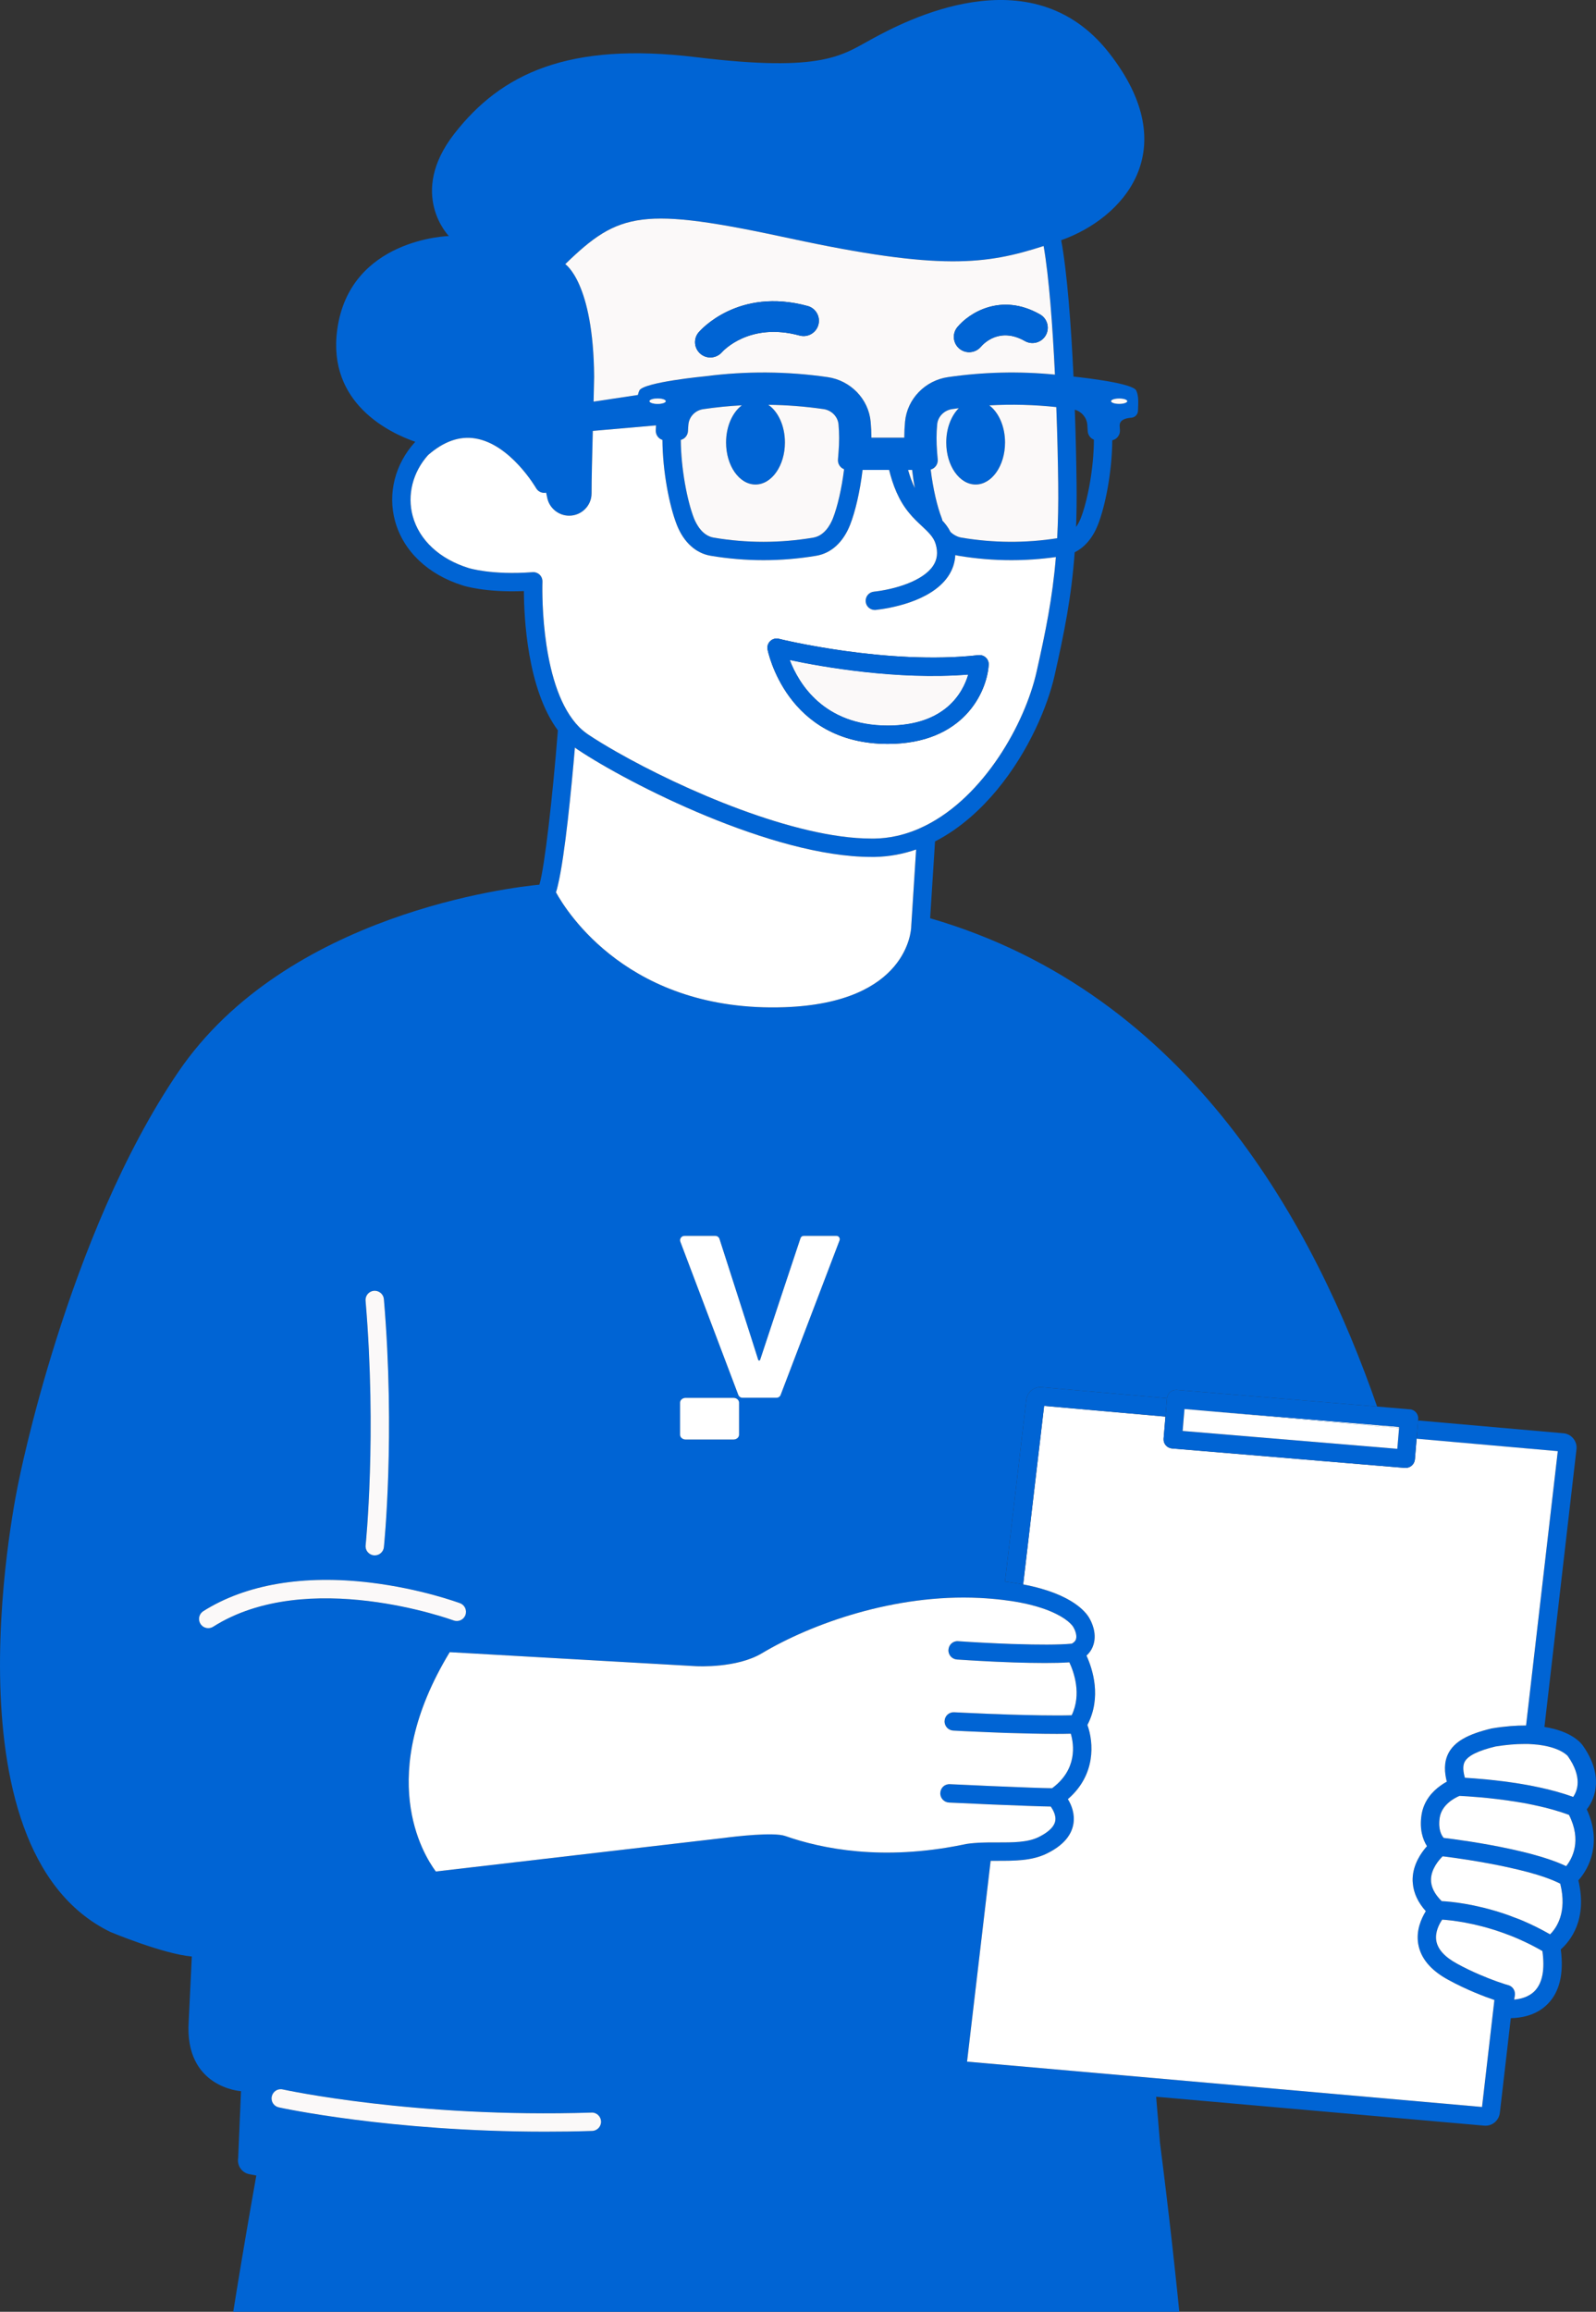 <svg xmlns="http://www.w3.org/2000/svg" width="290" height="420" viewBox="0 0 290 420" fill="none"><rect x="0" y="0" width="290" height="420" fill="#333333" stroke="none"/><g clip-path="url(#clip0_45_1331)"><path d="M288.32 328.718C290.022 326.57 291.313 322.396 287.619 317.143C287.374 316.787 285.66 314.516 280.63 313.749L286.45 263.308C286.539 262.596 286.328 261.906 285.883 261.349C285.426 260.793 284.792 260.448 284.069 260.392L257.672 258.066L257.538 259.724L257.404 261.394L283.056 263.653L277.291 313.493C275.533 313.481 273.485 313.626 271.126 314.016C271.093 314.016 271.048 314.027 271.004 314.038C266.652 315.084 264.326 316.42 263.214 318.479C262.301 320.182 262.479 322.085 262.891 323.687C262.535 323.877 262.145 324.11 261.745 324.411C260.287 325.446 258.695 327.149 258.295 329.742C257.905 332.291 258.506 334.172 259.285 335.407C258.183 336.642 256.77 338.724 256.681 341.295C256.67 341.584 256.681 341.874 256.714 342.163C256.87 343.955 257.66 345.635 259.074 347.216C258.261 348.529 257.282 350.699 257.694 353.159C258.139 355.786 259.997 357.989 263.202 359.715C266.463 361.495 269.668 362.72 271.538 363.354L269.29 382.787L209.796 377.544L175.721 374.551L180.005 338.067H181.229C184.278 338.067 187.417 338.078 190.099 336.798C193.003 335.407 194.661 333.582 195.04 331.367C195.34 329.542 194.706 327.95 194.038 326.859C199.124 322.485 198.757 316.631 197.588 313.381C200.215 308.351 198.534 303.209 197.421 300.782C198.178 300.092 198.534 299.335 198.712 298.723C199.347 296.598 198.267 294.55 197.989 294.071C197.555 293.236 195.207 289.608 185.914 287.849C185.391 287.749 184.835 287.649 184.256 287.571C183.722 287.482 183.177 287.404 182.609 287.338L186.482 254.338C186.649 252.913 187.884 251.889 189.32 252.023L212.044 254.026C212.089 253.592 212.3 253.191 212.623 252.902C212.957 252.624 213.391 252.49 213.847 252.512L250.227 255.54C238.931 223.03 216.295 180.536 169.01 166.824L169.9 152.867C174.663 150.43 178.425 146.79 181.118 143.552C186.994 136.473 190.388 128.181 191.612 122.772C193.359 115.015 194.684 108.56 195.274 100.335C197.087 99.444 198.545 97.73 199.48 95.382C200.871 91.865 202.062 85.643 202.106 79.989C202.93 79.811 203.531 79.055 203.498 78.175C203.475 77.875 203.464 77.585 203.442 77.296C203.453 77.274 203.453 77.251 203.453 77.229C203.486 76.239 204.622 75.949 205.545 75.894C206.235 75.849 206.769 75.281 206.78 74.591C206.814 73.356 206.959 71.998 206.458 70.952C205.835 69.639 197.41 68.67 195.062 68.415C194.617 59.054 193.916 49.55 192.825 43.639C203.876 39.744 215.516 27.39 201.461 9.538C187.272 -8.481 164.147 4.006 158.605 6.989C153.074 9.961 149.813 13.233 126.543 10.395C103.273 7.557 91.065 13.367 82.552 24.296C74.039 35.225 81.562 42.883 81.562 42.883C81.562 42.883 63.522 43.306 61.274 59.911C59.46 73.3 70.834 78.665 75.474 80.268C75.441 80.301 75.396 80.335 75.363 80.368C71.768 84.341 70.422 89.672 71.779 94.647C73.271 100.123 77.778 104.408 84.132 106.378C84.31 106.434 88.216 107.68 95.194 107.38C95.216 112.199 95.806 125.176 101.37 132.689C100.425 144.587 98.978 157.52 98.01 160.725C93.08 161.192 52.06 165.923 32.429 194.704C12.108 224.532 3.35 269.352 3.35 269.352C3.35 269.352 -11.106 335.808 20.054 350.989C20.054 350.989 29.58 354.984 34.855 355.452L34.287 367.238C33.475 379.325 43.791 379.915 43.791 379.915L43.279 392.035C43.034 393.404 43.925 394.729 45.294 394.996L46.573 395.241C26.575 507.54 21.723 608.977 32.685 674.387C32.919 675.756 34.065 676.791 35.456 676.88C36.279 676.936 37.103 676.992 37.926 677.036L37.392 694.143C33.876 696.647 32.418 699.83 31.884 701.421C21.834 705.295 19.197 717.437 18.674 726.363C18.652 726.664 18.64 726.964 18.629 727.243C18.407 732.251 18.83 736.057 18.874 736.48C18.974 737.326 19.687 737.961 20.532 737.961H81.484C82.352 737.961 83.075 737.282 83.142 736.414C83.376 733.308 83.498 730.292 83.531 727.398C83.531 727.053 83.542 726.72 83.531 726.386C83.531 726.386 83.531 726.378 83.531 726.363C83.632 709.268 80.76 696.736 80.616 696.113C80.46 695.411 79.87 694.899 79.158 694.822C78.59 694.777 78.023 695.022 77.678 695.467V677.225C78.824 677.147 79.948 677.047 81.072 676.947C82.43 676.825 83.509 675.778 83.721 674.432C93.18 614.253 114.157 542.065 138.384 459.115C138.874 457.434 141.311 457.579 141.589 459.315C150.125 512.315 151.071 587.987 156.268 673.719C156.357 675.189 157.492 676.402 158.961 676.546C160.04 676.658 161.12 676.758 162.199 676.858V699.797H160.719C159.796 699.797 159.05 700.542 159.05 701.466V736.291C159.05 737.215 159.796 737.961 160.719 737.961H255.735C256.659 737.961 257.404 737.215 257.404 736.291V726.842C257.404 698.394 224.675 696.658 221.682 696.558C219.256 695.89 212.968 691.638 209.496 689.056C209.218 688.856 208.884 688.734 208.55 688.722C206.558 688.656 204.744 688.745 203.086 688.967L203.676 676.791C204.443 676.713 205.2 676.635 205.968 676.546C207.326 676.402 208.405 675.333 208.606 673.975C222.505 577.803 223.262 486.872 210.776 389.32L210.075 380.928L269.679 386.181C269.757 386.181 269.846 386.192 269.924 386.192C271.248 386.192 272.361 385.202 272.528 383.855L274.52 366.648C276.279 366.626 279.116 366.214 281.208 364.089C283.379 361.907 284.18 358.568 283.601 354.161C285.293 352.669 288.498 348.774 286.795 341.618C288.876 339.325 291.057 334.617 288.32 328.718ZM203.364 72.399C204.176 72.399 204.833 72.621 204.833 72.889C204.833 73.156 204.176 73.378 203.364 73.378C202.552 73.378 201.884 73.156 201.884 72.889C201.884 72.621 202.54 72.399 203.364 72.399ZM197.566 77.129C197.599 77.519 197.622 77.908 197.644 78.309C197.677 79.032 198.134 79.633 198.768 79.878C198.746 85.098 197.622 90.975 196.375 94.158C196.197 94.603 195.919 95.182 195.529 95.738C195.618 93.301 195.652 90.685 195.618 87.836C195.574 84.063 195.474 79.388 195.296 74.436C196.531 74.781 197.444 75.827 197.566 77.129ZM200.315 677.103L199.703 689.624C191.468 691.805 188.185 697.315 187.105 699.797H165.538V677.125C177.345 678.038 188.941 678.06 200.315 677.103ZM192.28 87.88C192.324 91.531 192.258 94.792 192.091 97.786C186.315 98.688 180.472 98.643 174.708 97.675C173.985 97.552 173.317 97.207 172.727 96.662L172.705 96.64C172.315 95.849 171.792 95.171 171.225 94.558C171.214 94.425 171.18 94.291 171.124 94.158C170.301 92.065 169.533 88.793 169.11 85.309C169.9 85.098 170.457 84.341 170.39 83.484L170.279 82.204C170.134 80.368 170.134 78.698 170.29 77.096C170.423 75.66 171.581 74.536 173.005 74.324C173.406 74.269 173.818 74.213 174.218 74.157C172.838 75.537 171.937 77.808 171.937 80.39C171.937 84.608 174.329 88.025 177.279 88.025C180.228 88.025 182.62 84.608 182.62 80.39C182.62 77.463 181.463 74.925 179.76 73.645C183.822 73.423 187.895 73.523 191.935 73.957C192.135 79.222 192.235 84.141 192.28 87.88ZM143.57 43.317C170.846 49.193 179.17 48.069 189.631 44.697C190.611 50.306 191.267 59.255 191.69 68.058C185.213 67.424 178.692 67.58 172.248 68.515C168.109 69.116 164.826 72.466 164.447 76.628C164.358 77.574 164.314 78.531 164.314 79.511H158.338C158.338 78.531 158.293 77.574 158.204 76.628C157.826 72.466 154.532 69.116 150.392 68.515C143.025 67.446 135.546 67.402 128.157 68.37H128.168C128.168 68.37 116.906 69.427 116.171 70.952C116.049 71.208 115.971 71.464 115.916 71.753L107.858 72.966C107.892 71.508 107.925 69.995 107.959 68.426C107.814 51.263 102.706 47.991 102.706 47.991C112.499 38.486 116.605 37.496 143.57 43.317ZM166.228 88.66C165.705 87.602 165.315 86.478 165.004 85.376H165.738C165.872 86.5 166.028 87.602 166.228 88.66ZM137.271 88.025C140.231 88.025 142.624 84.608 142.624 80.39C142.624 77.374 141.4 74.77 139.608 73.545C142.958 73.579 146.319 73.846 149.646 74.324C151.071 74.536 152.228 75.66 152.362 77.096C152.506 78.698 152.517 80.368 152.362 82.204L152.262 83.484C152.195 84.274 152.673 84.976 153.374 85.254C152.94 88.76 152.172 92.054 151.349 94.158C150.893 95.315 149.813 97.33 147.766 97.675C141.767 98.688 135.68 98.688 129.682 97.675C127.645 97.33 126.566 95.315 126.098 94.158C124.863 90.986 123.739 85.131 123.706 79.923C124.429 79.734 124.974 79.099 125.008 78.309C125.019 77.919 125.052 77.519 125.085 77.14C125.219 75.682 126.343 74.547 127.779 74.335C130.116 73.99 132.453 73.757 134.801 73.634C133.098 74.903 131.93 77.452 131.93 80.39C131.93 84.608 134.322 88.025 137.271 88.025ZM120.968 72.889C120.968 73.156 120.311 73.378 119.499 73.378C118.687 73.378 118.019 73.156 118.019 72.889C118.019 72.621 118.675 72.399 119.499 72.399C120.322 72.399 120.968 72.621 120.968 72.889ZM98.566 105.677C98.577 105.198 98.399 104.742 98.054 104.408C97.743 104.108 97.32 103.941 96.897 103.941C96.852 103.941 96.808 103.941 96.763 103.952C89.363 104.508 85.201 103.217 85.145 103.195C79.881 101.559 76.186 98.131 74.996 93.768C73.95 89.928 74.996 85.788 77.778 82.683C80.616 80.201 83.498 79.177 86.369 79.656C92.768 80.702 97.375 88.626 97.42 88.704C97.787 89.338 98.533 89.661 99.234 89.505L99.445 90.496C99.645 91.431 100.169 92.221 100.87 92.789C101.582 93.356 102.472 93.69 103.418 93.69C105.666 93.69 107.491 91.876 107.491 89.639C107.491 86.901 107.591 83.05 107.714 78.287L119.187 77.285C119.187 77.285 119.187 77.318 119.198 77.329C119.187 77.608 119.165 77.886 119.154 78.175C119.121 78.988 119.632 79.7 120.367 79.923C120.4 85.588 121.602 91.854 122.993 95.382C124.24 98.521 126.421 100.513 129.125 100.969C132.308 101.503 135.535 101.77 138.729 101.77C141.923 101.77 145.139 101.503 148.322 100.969C151.037 100.513 153.207 98.521 154.454 95.382C155.411 92.967 156.268 89.283 156.735 85.376H161.554C162.199 87.992 163.257 90.908 165.226 93.234C165.95 94.124 166.751 94.87 167.452 95.527C168.676 96.673 169.655 97.586 170.023 98.877C170.457 100.379 170.301 101.659 169.544 102.794C167.686 105.577 162.578 107.068 158.772 107.491C157.859 107.591 157.203 108.415 157.303 109.339C157.392 110.185 158.115 110.819 158.961 110.819C159.017 110.819 159.083 110.819 159.15 110.808C161.443 110.552 169.188 109.35 172.326 104.642C173.094 103.484 173.517 102.205 173.584 100.847C173.773 100.891 173.962 100.936 174.151 100.969C177.334 101.503 180.562 101.77 183.744 101.77C186.437 101.77 189.153 101.581 191.857 101.203C191.234 108.727 189.976 114.792 188.352 122.038C186.215 131.532 178.781 144.698 168.153 149.996C167.374 150.385 166.584 150.73 165.772 151.031C164.815 151.387 163.846 151.676 162.845 151.888H162.834C161.565 152.166 160.263 152.322 158.928 152.344H158.315C144.382 152.344 123.984 143.396 112.098 136.629C110.073 135.483 108.304 134.392 106.846 133.424C106.746 133.357 106.657 133.29 106.568 133.223C105.622 132.544 104.787 131.698 104.064 130.719C97.987 122.639 98.555 105.877 98.566 105.677ZM101.37 160.836C102.661 155.472 103.852 143.006 104.464 135.816C104.642 135.961 104.82 136.084 104.998 136.206C114.246 142.372 140.298 155.683 158.304 155.683H158.994C161.665 155.628 164.158 155.138 166.462 154.336L165.727 165.911L165.571 168.304V168.382C165.549 168.939 164.981 182.205 142.557 182.985C114.424 183.964 102.995 165.711 101.025 162.116C101.148 161.76 101.259 161.326 101.37 160.836ZM134.155 253.425L123.628 225.601C123.427 225.089 123.817 224.532 124.362 224.532H129.982C130.316 224.532 130.616 224.744 130.728 225.066C130.728 225.066 137.661 246.625 137.761 247.025C137.805 247.226 138.084 247.226 138.128 247.025C138.239 246.625 145.462 224.933 145.462 224.933C145.551 224.688 145.774 224.532 146.029 224.532H151.994C152.406 224.532 152.696 224.955 152.551 225.345L141.845 253.425C141.723 253.737 141.433 253.937 141.1 253.937H134.901C134.567 253.937 134.278 253.737 134.155 253.425ZM134.289 254.827V260.659C134.289 261.138 133.833 261.528 133.276 261.528H124.585C124.028 261.528 123.572 261.138 123.572 260.659V254.827C123.572 254.349 124.028 253.959 124.585 253.959H133.276C133.833 253.959 134.289 254.349 134.289 254.827ZM67.951 234.504C68.853 234.438 69.676 235.105 69.754 236.029C71.846 260.715 69.776 280.882 69.754 281.083C69.665 281.94 68.942 282.574 68.096 282.574C68.04 282.574 67.974 282.574 67.918 282.563C67.005 282.474 66.338 281.65 66.438 280.738C66.46 280.537 68.486 260.659 66.427 236.307C66.349 235.384 67.039 234.582 67.951 234.504ZM38.728 295.54C38.449 295.718 38.138 295.796 37.837 295.796C37.281 295.796 36.747 295.518 36.424 295.017C35.934 294.238 36.157 293.214 36.936 292.713C44.648 287.838 55.187 286.046 67.395 287.538C76.52 288.651 83.309 291.166 83.587 291.266C84.455 291.589 84.889 292.557 84.566 293.414C84.243 294.283 83.287 294.717 82.418 294.394C82.151 294.305 55.855 284.689 38.728 295.54ZM41.265 677.236C53.006 677.893 64.112 678.027 74.339 677.437V698.283C71.635 695.701 65.403 691.538 52.872 690.659C47.708 690.303 43.769 691.026 40.786 692.273L41.265 677.236ZM79.926 734.622H22.068C21.979 733.275 21.89 731.116 21.968 728.545H80.171C80.137 730.526 80.059 732.552 79.926 734.622ZM78.045 700.386C78.88 705.105 80.159 714.165 80.204 725.206H22.146C22.803 717.17 25.351 707.176 33.597 704.338C33.62 704.338 33.653 704.326 33.675 704.315H33.709C34.844 704.082 44.793 702.067 50.913 702.779C51.336 702.835 51.748 702.713 52.071 702.479C52.449 702.223 52.716 701.811 52.772 701.31C52.783 701.177 52.783 701.043 52.761 700.91C52.672 700.164 52.082 699.541 51.303 699.463C49.255 699.218 46.885 699.251 44.537 699.407H44.492C42.456 699.552 40.43 699.797 38.661 700.053C38.65 700.053 38.639 700.064 38.627 700.053C37.626 700.208 36.702 700.353 35.912 700.498C36.257 699.919 36.691 699.273 37.281 698.628C37.748 698.105 38.305 697.582 38.972 697.081C39.473 696.702 40.041 696.335 40.675 696.001C43.313 694.566 47.141 693.608 52.638 693.987C68.775 695.122 73.204 702.011 73.237 702.056C73.471 702.468 73.872 702.757 74.339 702.846C74.35 702.857 74.361 702.857 74.373 702.857C74.862 702.946 75.352 702.813 75.73 702.512C75.775 702.468 75.875 702.39 76.008 702.279C76.376 701.967 76.999 701.422 77.678 700.754C77.8 700.631 77.922 700.509 78.045 700.386ZM107.591 387.138C104.676 387.239 101.827 387.272 99.056 387.272C70.8 387.272 50.869 382.909 50.646 382.853C49.745 382.653 49.177 381.763 49.389 380.861C49.589 379.971 50.468 379.392 51.381 379.604C51.614 379.648 75.24 384.823 107.491 383.811C107.491 383.799 107.525 383.799 107.547 383.799C108.437 383.799 109.183 384.523 109.216 385.424C109.238 386.337 108.515 387.116 107.591 387.138ZM153.174 444.858C149.168 446.75 144.516 451.402 144.471 451.446C144.149 451.769 143.715 451.936 143.292 451.936C142.869 451.936 142.435 451.769 142.112 451.446C141.456 450.801 141.456 449.743 142.112 449.087C142.313 448.886 147.22 443.978 151.738 441.841C152.573 441.441 153.575 441.808 153.964 442.632C154.365 443.466 154.009 444.468 153.174 444.858ZM142.691 333.56C140.576 332.814 133.51 333.649 131.418 333.927L79.191 340.004C76.821 336.821 68.118 322.586 81.717 300.159L126.488 302.708C126.788 302.719 133.888 303.086 138.44 300.359C147.443 294.995 162.578 289.552 178.002 290.309C179.538 290.387 180.94 290.51 182.22 290.665C182.798 290.732 183.344 290.81 183.867 290.888C184.445 290.977 184.991 291.077 185.514 291.177C188.407 291.745 190.455 292.491 191.89 293.203C194.35 294.416 194.995 295.551 194.995 295.551C195.029 295.618 195.062 295.685 195.107 295.752C195.24 295.963 195.741 297.02 195.518 297.777C195.474 297.911 195.374 298.267 194.75 298.612C192.358 298.846 188.429 298.812 184.635 298.69C184.078 298.69 183.522 298.657 182.965 298.634C182.398 298.612 181.83 298.59 181.285 298.567C177.345 298.389 174.196 298.178 174.118 298.167C173.194 298.078 172.404 298.79 172.337 299.714C172.271 300.638 172.961 301.428 173.884 301.495C174.163 301.517 177.134 301.717 180.895 301.895C181.441 301.918 181.997 301.94 182.576 301.962C183.121 301.984 183.678 302.007 184.245 302.029C186.115 302.084 188.029 302.129 189.809 302.129C191.479 302.129 193.026 302.096 194.305 302.007C195.129 303.765 196.576 307.805 194.728 311.623C191.545 311.712 187.127 311.612 183.132 311.489C182.565 311.467 182.008 311.445 181.463 311.422C180.884 311.4 180.317 311.378 179.783 311.367C176.143 311.222 173.45 311.077 173.384 311.077C172.438 311.033 171.681 311.734 171.636 312.647C171.581 313.57 172.293 314.361 173.206 314.405C173.461 314.427 175.988 314.561 179.393 314.695C179.927 314.717 180.495 314.739 181.073 314.761C181.619 314.784 182.175 314.795 182.743 314.828C185.792 314.917 189.142 315.006 192.035 315.006C192.925 315.006 193.782 314.995 194.572 314.973C195.151 316.954 195.774 321.484 191.167 324.878C189.609 324.867 185.692 324.723 181.596 324.544C181.418 324.544 181.251 324.533 181.073 324.522C180.695 324.511 180.306 324.489 179.927 324.478C179.371 324.455 178.814 324.422 178.258 324.4C176.166 324.311 174.174 324.222 172.605 324.144C171.636 324.099 170.902 324.812 170.857 325.735C170.813 326.659 171.525 327.438 172.449 327.483C172.694 327.494 174.964 327.594 177.868 327.728C178.403 327.75 178.959 327.772 179.538 327.805C180.083 327.828 180.651 327.85 181.207 327.872C185.024 328.028 189.03 328.184 190.922 328.206C191.379 328.841 191.913 329.853 191.746 330.81C191.501 332.157 189.932 333.17 188.663 333.782C186.66 334.739 184.045 334.728 181.24 334.728H180.406C179.849 334.728 179.293 334.728 178.725 334.75C178.158 334.762 177.601 334.784 177.034 334.839C176.544 334.873 176.054 334.928 175.576 335.006C175.431 335.029 175.198 335.084 174.864 335.151C160.374 338.1 149.368 335.908 142.691 333.56ZM254.066 726.842V734.622H162.389V724.048H253.943C254.021 724.95 254.066 725.885 254.066 726.842ZM207.927 692.05C209.273 693.03 212.979 695.701 216.351 697.66C213.257 698.461 209.34 699.763 206.614 701.577C205.846 702.089 205.645 703.124 206.157 703.892C206.48 704.371 207.003 704.627 207.548 704.627C207.86 704.627 208.183 704.538 208.472 704.349C212.601 701.6 220.48 700.097 221.593 699.897H221.615C222.872 699.941 230.518 700.286 238.03 703.481C246.576 707.098 251.74 712.874 253.443 720.709H162.389V703.135H188.251C189.019 703.135 189.676 702.612 189.865 701.878C189.887 701.8 191.557 695.734 199.536 693.174C200.07 692.996 200.637 692.84 201.227 692.707C201.761 692.584 202.329 692.473 202.919 692.395C204.41 692.139 206.079 692.017 207.927 692.05ZM278.849 361.729C277.781 362.82 276.279 363.176 275.132 363.276L275.255 362.553C275.31 362.197 275.255 361.851 275.11 361.54C274.91 361.117 274.542 360.794 274.075 360.661C274.075 360.661 273.875 360.605 273.541 360.505C273.163 360.382 272.617 360.204 271.927 359.959C270.147 359.314 267.465 358.245 264.794 356.776C262.546 355.563 261.266 354.172 260.988 352.625C260.71 351.044 261.511 349.542 262.056 348.752C263.748 348.863 267.91 349.319 272.951 351.1C273.474 351.289 274.019 351.49 274.565 351.701C275.088 351.913 275.622 352.135 276.167 352.38C277.503 352.97 278.883 353.66 280.263 354.461C280.73 357.845 280.263 360.282 278.849 361.729ZM281.654 351.423C279.918 350.421 278.215 349.598 276.568 348.896C276.023 348.674 275.488 348.462 274.954 348.273C274.409 348.051 273.864 347.861 273.341 347.683C267.921 345.869 263.581 345.468 261.956 345.391C260.632 344.077 259.986 342.753 260.02 341.417C260.075 339.547 261.4 337.978 262.134 337.244C264.015 337.477 269.223 338.178 274.309 339.314C274.865 339.436 275.411 339.559 275.945 339.692C276.501 339.826 277.046 339.959 277.581 340.104C279.862 340.716 281.954 341.428 283.501 342.219C284.803 347.461 282.8 350.299 281.654 351.423ZM284.58 339.035C282.767 338.167 280.441 337.41 277.97 336.754C277.425 336.62 276.879 336.476 276.334 336.353C275.789 336.22 275.244 336.097 274.698 335.975C269.334 334.795 264.048 334.105 262.323 333.905C261.945 333.471 261.277 332.369 261.6 330.243C261.978 327.794 264.427 326.592 265.206 326.27C266.407 326.325 270.803 326.57 275.689 327.371C276.234 327.46 276.779 327.561 277.336 327.65C277.881 327.761 278.438 327.872 278.983 327.995C281.119 328.451 283.223 329.019 285.092 329.731C287.452 334.394 285.693 337.644 284.58 339.035ZM285.849 326.459C283.824 325.713 281.587 325.123 279.361 324.656C278.816 324.544 278.271 324.433 277.725 324.333C277.169 324.233 276.624 324.133 276.078 324.044C271.849 323.365 268.032 323.086 266.174 322.975C265.695 321.272 265.918 320.504 266.152 320.059C266.741 318.968 268.566 318.067 271.727 317.299C273.73 316.976 275.444 316.843 276.913 316.843C277.514 316.831 278.07 316.843 278.582 316.898C279.194 316.932 279.74 316.998 280.24 317.087C283.735 317.655 284.859 319.024 284.87 319.035C287.574 322.875 286.628 325.346 285.849 326.459Z" fill="#0064D4"></path><path d="M69.754 281.083C69.665 281.94 68.942 282.574 68.096 282.574C68.04 282.574 67.974 282.574 67.918 282.563C67.005 282.474 66.338 281.651 66.438 280.738C66.46 280.538 68.485 260.66 66.427 236.308C66.349 235.384 67.039 234.583 67.951 234.505C68.853 234.438 69.676 235.106 69.754 236.03C71.846 260.715 69.776 280.883 69.754 281.083Z" fill="#0059B2"></path><path d="M84.566 293.415C84.243 294.283 83.287 294.717 82.418 294.394C82.151 294.305 55.855 284.689 38.728 295.541C38.449 295.719 38.138 295.797 37.837 295.797C37.281 295.797 36.747 295.518 36.424 295.017C35.934 294.238 36.157 293.214 36.936 292.714C44.648 287.839 55.187 286.047 67.395 287.538C76.52 288.651 83.309 291.167 83.587 291.267C84.455 291.589 84.889 292.558 84.566 293.415Z" fill="#0059B2"></path><path d="M109.216 385.425C109.238 386.337 108.515 387.116 107.591 387.139C104.676 387.239 101.827 387.272 99.056 387.272C70.8 387.272 50.869 382.909 50.646 382.854C49.745 382.653 49.177 381.763 49.389 380.862C49.589 379.971 50.468 379.392 51.381 379.604C51.614 379.648 75.24 384.824 107.491 383.811C107.491 383.8 107.524 383.8 107.547 383.8C108.437 383.8 109.183 384.523 109.216 385.425Z" fill="#0059B2"></path><path d="M134.289 254.828V260.66C134.289 261.138 133.833 261.528 133.276 261.528H124.585C124.028 261.528 123.572 261.138 123.572 260.66V254.828C123.572 254.349 124.028 253.96 124.585 253.96H133.276C133.833 253.96 134.289 254.349 134.289 254.828Z" fill="#0059B2"></path><path d="M152.551 225.345L141.845 253.425C141.723 253.737 141.433 253.937 141.099 253.937H134.901C134.567 253.937 134.278 253.737 134.155 253.425L123.628 225.601C123.427 225.089 123.817 224.532 124.362 224.532H129.982C130.316 224.532 130.616 224.744 130.728 225.067C130.728 225.067 137.661 246.625 137.761 247.026C137.805 247.226 138.084 247.226 138.128 247.026C138.239 246.625 145.462 224.933 145.462 224.933C145.551 224.688 145.774 224.532 146.029 224.532H151.994C152.406 224.532 152.695 224.955 152.551 225.345Z" fill="#0059B2"></path><path d="M251.451 259.191L215.227 255.985L251.384 259.001C251.406 259.068 251.428 259.124 251.451 259.191Z" fill="#0059B2"></path><path d="M166.462 154.337L165.727 165.912L165.571 168.305V168.383C165.549 168.939 164.981 182.206 142.557 182.985C114.424 183.964 102.995 165.712 101.025 162.117C101.148 161.76 101.259 161.326 101.37 160.837C102.661 155.472 103.852 143.007 104.464 135.817C104.642 135.962 104.82 136.084 104.998 136.206C114.246 142.372 140.298 155.684 158.304 155.684H158.994C161.665 155.628 164.158 155.138 166.462 154.337Z" fill="white"></path><path d="M120.968 72.889C120.968 73.156 120.311 73.379 119.499 73.379C118.687 73.379 118.019 73.156 118.019 72.889C118.019 72.622 118.675 72.399 119.499 72.399C120.322 72.399 120.968 72.622 120.968 72.889Z" fill="#FBF9F9"></path><path d="M153.374 85.254C152.94 88.76 152.173 92.055 151.349 94.158C150.893 95.316 149.813 97.33 147.766 97.675C141.767 98.688 135.68 98.688 129.682 97.675C127.645 97.33 126.566 95.316 126.098 94.158C124.863 90.986 123.739 85.132 123.706 79.923C124.429 79.734 124.974 79.1 125.008 78.309C125.019 77.92 125.052 77.519 125.086 77.141C125.219 75.683 126.343 74.547 127.779 74.336C130.116 73.991 132.453 73.757 134.801 73.635C133.098 74.904 131.93 77.452 131.93 80.391C131.93 84.609 134.322 88.026 137.271 88.026C140.22 88.026 142.624 84.609 142.624 80.391C142.624 77.374 141.4 74.77 139.608 73.546C142.958 73.579 146.319 73.846 149.646 74.325C151.071 74.536 152.228 75.66 152.362 77.096C152.506 78.699 152.517 80.368 152.362 82.205L152.262 83.485C152.195 84.275 152.673 84.976 153.374 85.254Z" fill="#FBF9F9"></path><path d="M143.514 119.924C145.106 124.086 149.624 131.81 161.32 131.81C171.77 131.81 174.964 125.8 175.921 122.561C163.012 123.596 149.301 121.148 143.514 119.924ZM143.514 119.924C145.106 124.086 149.624 131.81 161.32 131.81C171.77 131.81 174.964 125.8 175.921 122.561C163.012 123.596 149.301 121.148 143.514 119.924ZM143.514 119.924C145.106 124.086 149.624 131.81 161.32 131.81C171.77 131.81 174.964 125.8 175.921 122.561C163.012 123.596 149.301 121.148 143.514 119.924ZM143.514 119.924C145.106 124.086 149.624 131.81 161.32 131.81C171.77 131.81 174.964 125.8 175.921 122.561C163.012 123.596 149.301 121.148 143.514 119.924ZM143.514 119.924C145.106 124.086 149.624 131.81 161.32 131.81C171.77 131.81 174.964 125.8 175.921 122.561C163.012 123.596 149.301 121.148 143.514 119.924ZM143.514 119.924C145.106 124.086 149.624 131.81 161.32 131.81C171.77 131.81 174.964 125.8 175.921 122.561C163.012 123.596 149.301 121.148 143.514 119.924ZM143.514 119.924C145.106 124.086 149.624 131.81 161.32 131.81C171.77 131.81 174.964 125.8 175.921 122.561C163.012 123.596 149.301 121.148 143.514 119.924ZM143.514 119.924C145.106 124.086 149.624 131.81 161.32 131.81C171.77 131.81 174.964 125.8 175.921 122.561C163.012 123.596 149.301 121.148 143.514 119.924ZM143.514 119.924C145.106 124.086 149.624 131.81 161.32 131.81C171.77 131.81 174.964 125.8 175.921 122.561C163.012 123.596 149.301 121.148 143.514 119.924ZM143.514 119.924C145.106 124.086 149.624 131.81 161.32 131.81C171.77 131.81 174.964 125.8 175.921 122.561C163.012 123.596 149.301 121.148 143.514 119.924ZM143.514 119.924C145.106 124.086 149.624 131.81 161.32 131.81C171.77 131.81 174.964 125.8 175.921 122.561C163.012 123.596 149.301 121.148 143.514 119.924ZM143.514 119.924C145.106 124.086 149.624 131.81 161.32 131.81C171.77 131.81 174.964 125.8 175.921 122.561C163.012 123.596 149.301 121.148 143.514 119.924ZM143.514 119.924C145.106 124.086 149.624 131.81 161.32 131.81C171.77 131.81 174.964 125.8 175.921 122.561C163.012 123.596 149.301 121.148 143.514 119.924ZM143.514 119.924C145.106 124.086 149.624 131.81 161.32 131.81C171.77 131.81 174.964 125.8 175.921 122.561C163.012 123.596 149.301 121.148 143.514 119.924ZM143.514 119.924C145.106 124.086 149.624 131.81 161.32 131.81C171.77 131.81 174.964 125.8 175.921 122.561C163.012 123.596 149.301 121.148 143.514 119.924ZM143.514 119.924C145.106 124.086 149.624 131.81 161.32 131.81C171.77 131.81 174.964 125.8 175.921 122.561C163.012 123.596 149.301 121.148 143.514 119.924ZM143.514 119.924C145.106 124.086 149.624 131.81 161.32 131.81C171.77 131.81 174.964 125.8 175.921 122.561C163.012 123.596 149.301 121.148 143.514 119.924ZM143.514 119.924C145.106 124.086 149.624 131.81 161.32 131.81C171.77 131.81 174.964 125.8 175.921 122.561C163.012 123.596 149.301 121.148 143.514 119.924ZM143.514 119.924C145.106 124.086 149.624 131.81 161.32 131.81C171.77 131.81 174.964 125.8 175.921 122.561C163.012 123.596 149.301 121.148 143.514 119.924ZM143.514 119.924C145.106 124.086 149.624 131.81 161.32 131.81C171.77 131.81 174.964 125.8 175.921 122.561C163.012 123.596 149.301 121.148 143.514 119.924ZM143.514 119.924C145.106 124.086 149.624 131.81 161.32 131.81C171.77 131.81 174.964 125.8 175.921 122.561C163.012 123.596 149.301 121.148 143.514 119.924ZM143.514 119.924C145.106 124.086 149.624 131.81 161.32 131.81C171.77 131.81 174.964 125.8 175.921 122.561C163.012 123.596 149.301 121.148 143.514 119.924ZM143.514 119.924C145.106 124.086 149.624 131.81 161.32 131.81C171.77 131.81 174.964 125.8 175.921 122.561C163.012 123.596 149.301 121.148 143.514 119.924ZM143.514 119.924C145.106 124.086 149.624 131.81 161.32 131.81C171.77 131.81 174.964 125.8 175.921 122.561C163.012 123.596 149.301 121.148 143.514 119.924ZM143.514 119.924C145.106 124.086 149.624 131.81 161.32 131.81C171.77 131.81 174.964 125.8 175.921 122.561C163.012 123.596 149.301 121.148 143.514 119.924ZM143.514 119.924C145.106 124.086 149.624 131.81 161.32 131.81C171.77 131.81 174.964 125.8 175.921 122.561C163.012 123.596 149.301 121.148 143.514 119.924ZM143.514 119.924C145.106 124.086 149.624 131.81 161.32 131.81C171.77 131.81 174.964 125.8 175.921 122.561C163.012 123.596 149.301 121.148 143.514 119.924ZM143.514 119.924C145.106 124.086 149.624 131.81 161.32 131.81C171.77 131.81 174.964 125.8 175.921 122.561C163.012 123.596 149.301 121.148 143.514 119.924ZM143.514 119.924C145.106 124.086 149.624 131.81 161.32 131.81C171.77 131.81 174.964 125.8 175.921 122.561C163.012 123.596 149.301 121.148 143.514 119.924ZM143.514 119.924C145.106 124.086 149.624 131.81 161.32 131.81C171.77 131.81 174.964 125.8 175.921 122.561C163.012 123.596 149.301 121.148 143.514 119.924ZM143.514 119.924C145.106 124.086 149.624 131.81 161.32 131.81C171.77 131.81 174.964 125.8 175.921 122.561C163.012 123.596 149.301 121.148 143.514 119.924ZM143.514 119.924C145.106 124.086 149.624 131.81 161.32 131.81C171.77 131.81 174.964 125.8 175.921 122.561C163.012 123.596 149.301 121.148 143.514 119.924ZM143.514 119.924C145.106 124.086 149.624 131.81 161.32 131.81C171.77 131.81 174.964 125.8 175.921 122.561C163.012 123.596 149.301 121.148 143.514 119.924ZM143.514 119.924C145.106 124.086 149.624 131.81 161.32 131.81C171.77 131.81 174.964 125.8 175.921 122.561C163.012 123.596 149.301 121.148 143.514 119.924ZM143.514 119.924C145.106 124.086 149.624 131.81 161.32 131.81C171.77 131.81 174.964 125.8 175.921 122.561C163.012 123.596 149.301 121.148 143.514 119.924ZM143.514 119.924C145.106 124.086 149.624 131.81 161.32 131.81C171.77 131.81 174.964 125.8 175.921 122.561C163.012 123.596 149.301 121.148 143.514 119.924ZM143.514 119.924C145.106 124.086 149.624 131.81 161.32 131.81C171.77 131.81 174.964 125.8 175.921 122.561C163.012 123.596 149.301 121.148 143.514 119.924ZM143.514 119.924C145.106 124.086 149.624 131.81 161.32 131.81C171.77 131.81 174.964 125.8 175.921 122.561C163.012 123.596 149.301 121.148 143.514 119.924ZM143.514 119.924C145.106 124.086 149.624 131.81 161.32 131.81C171.77 131.81 174.964 125.8 175.921 122.561C163.012 123.596 149.301 121.148 143.514 119.924ZM143.514 119.924C145.106 124.086 149.624 131.81 161.32 131.81C171.77 131.81 174.964 125.8 175.921 122.561C163.012 123.596 149.301 121.148 143.514 119.924ZM143.514 119.924C145.106 124.086 149.624 131.81 161.32 131.81C171.77 131.81 174.964 125.8 175.921 122.561C163.012 123.596 149.301 121.148 143.514 119.924ZM143.514 119.924C145.106 124.086 149.624 131.81 161.32 131.81C171.77 131.81 174.964 125.8 175.921 122.561C163.012 123.596 149.301 121.148 143.514 119.924ZM143.514 119.924C145.106 124.086 149.624 131.81 161.32 131.81C171.77 131.81 174.964 125.8 175.921 122.561C163.012 123.596 149.301 121.148 143.514 119.924ZM143.514 119.924C145.106 124.086 149.624 131.81 161.32 131.81C171.77 131.81 174.964 125.8 175.921 122.561C163.012 123.596 149.301 121.148 143.514 119.924ZM143.514 119.924C145.106 124.086 149.624 131.81 161.32 131.81C171.77 131.81 174.964 125.8 175.921 122.561C163.012 123.596 149.301 121.148 143.514 119.924ZM143.514 119.924C145.106 124.086 149.624 131.81 161.32 131.81C171.77 131.81 174.964 125.8 175.921 122.561C163.012 123.596 149.301 121.148 143.514 119.924ZM143.514 119.924C145.106 124.086 149.624 131.81 161.32 131.81C171.77 131.81 174.964 125.8 175.921 122.561C163.012 123.596 149.301 121.148 143.514 119.924ZM143.514 119.924C145.106 124.086 149.624 131.81 161.32 131.81C171.77 131.81 174.964 125.8 175.921 122.561C163.012 123.596 149.301 121.148 143.514 119.924ZM143.514 119.924C145.106 124.086 149.624 131.81 161.32 131.81C171.77 131.81 174.964 125.8 175.921 122.561C163.012 123.596 149.301 121.148 143.514 119.924ZM143.514 119.924C145.106 124.086 149.624 131.81 161.32 131.81C171.77 131.81 174.964 125.8 175.921 122.561C163.012 123.596 149.301 121.148 143.514 119.924ZM143.514 119.924C145.106 124.086 149.624 131.81 161.32 131.81C171.77 131.81 174.964 125.8 175.921 122.561C163.012 123.596 149.301 121.148 143.514 119.924ZM143.514 119.924C145.106 124.086 149.624 131.81 161.32 131.81C171.77 131.81 174.964 125.8 175.921 122.561C163.012 123.596 149.301 121.148 143.514 119.924ZM143.514 119.924C145.106 124.086 149.624 131.81 161.32 131.81C171.77 131.81 174.964 125.8 175.921 122.561C163.012 123.596 149.301 121.148 143.514 119.924ZM143.514 119.924C145.106 124.086 149.624 131.81 161.32 131.81C171.77 131.81 174.964 125.8 175.921 122.561C163.012 123.596 149.301 121.148 143.514 119.924ZM143.514 119.924C145.106 124.086 149.624 131.81 161.32 131.81C171.77 131.81 174.964 125.8 175.921 122.561C163.012 123.596 149.301 121.148 143.514 119.924ZM143.514 119.924C145.106 124.086 149.624 131.81 161.32 131.81C171.77 131.81 174.964 125.8 175.921 122.561C163.012 123.596 149.301 121.148 143.514 119.924ZM143.514 119.924C145.106 124.086 149.624 131.81 161.32 131.81C171.77 131.81 174.964 125.8 175.921 122.561C163.012 123.596 149.301 121.148 143.514 119.924ZM143.514 119.924C145.106 124.086 149.624 131.81 161.32 131.81C171.77 131.81 174.964 125.8 175.921 122.561C163.012 123.596 149.301 121.148 143.514 119.924ZM143.514 119.924C145.106 124.086 149.624 131.81 161.32 131.81C171.77 131.81 174.964 125.8 175.921 122.561C163.012 123.596 149.301 121.148 143.514 119.924ZM143.514 119.924C145.106 124.086 149.624 131.81 161.32 131.81C171.77 131.81 174.964 125.8 175.921 122.561C163.012 123.596 149.301 121.148 143.514 119.924ZM143.514 119.924C145.106 124.086 149.624 131.81 161.32 131.81C171.77 131.81 174.964 125.8 175.921 122.561C163.012 123.596 149.301 121.148 143.514 119.924ZM143.514 119.924C145.106 124.086 149.624 131.81 161.32 131.81C171.77 131.81 174.964 125.8 175.921 122.561C163.012 123.596 149.301 121.148 143.514 119.924ZM143.514 119.924C145.106 124.086 149.624 131.81 161.32 131.81C171.77 131.81 174.964 125.8 175.921 122.561C163.012 123.596 149.301 121.148 143.514 119.924ZM192.28 87.881C192.235 84.141 192.135 79.222 191.935 73.957C187.895 73.523 183.822 73.423 179.76 73.646C181.463 74.926 182.62 77.463 182.62 80.391C182.62 84.609 180.228 88.026 177.279 88.026C174.329 88.026 171.937 84.609 171.937 80.391C171.937 77.808 172.838 75.538 174.218 74.158C173.818 74.213 173.406 74.269 173.005 74.325C171.581 74.536 170.423 75.66 170.29 77.096C170.134 78.699 170.134 80.368 170.279 82.205L170.39 83.485C170.457 84.342 169.9 85.098 169.11 85.31C169.533 88.793 170.301 92.066 171.124 94.158C171.18 94.292 171.213 94.425 171.225 94.559C171.792 95.171 172.315 95.85 172.705 96.64L172.727 96.662C173.317 97.208 173.984 97.553 174.708 97.675C180.472 98.643 186.315 98.688 192.091 97.786C192.258 94.793 192.324 91.531 192.28 87.881ZM189.631 44.697C179.17 48.07 170.846 49.194 143.57 43.317C116.605 37.496 112.499 38.487 102.706 47.992C102.706 47.992 107.814 51.264 107.959 68.426C107.925 69.995 107.892 71.509 107.858 72.967L115.915 71.754C115.971 71.464 116.049 71.208 116.171 70.952C116.906 69.428 128.168 68.359 128.168 68.359H128.157C135.546 67.402 143.025 67.447 150.392 68.515C154.532 69.116 157.826 72.466 158.204 76.629C158.293 77.575 158.338 78.532 158.338 79.511H164.314C164.314 78.532 164.358 77.575 164.447 76.629C164.826 72.466 168.109 69.116 172.248 68.515C178.692 67.58 185.213 67.424 191.69 68.059C191.267 59.255 190.611 50.307 189.631 44.697ZM148.7 59.01C148.3 60.49 146.764 61.359 145.284 60.958C136.181 58.476 131.373 63.763 131.173 63.996C130.616 64.62 129.848 64.942 129.069 64.942C128.424 64.942 127.779 64.72 127.255 64.263C126.098 63.262 125.965 61.526 126.955 60.368C127.244 60.023 134.133 52.143 146.753 55.593C148.233 55.994 149.112 57.53 148.7 59.01ZM186.226 61.96C181.674 59.366 178.77 62.371 178.236 62.995C177.679 63.651 176.889 63.985 176.099 63.985C175.465 63.985 174.841 63.774 174.318 63.34C173.15 62.36 172.983 60.635 173.94 59.455C176.043 56.884 181.886 53.089 188.975 57.118C190.31 57.875 190.777 59.578 190.021 60.913C189.264 62.249 187.561 62.716 186.226 61.96ZM165.738 85.377H165.004C165.315 86.478 165.705 87.603 166.228 88.66C166.028 87.603 165.872 86.501 165.738 85.377Z" fill="#FBF9F9"></path><path d="M183.744 101.771C180.562 101.771 177.334 101.504 174.151 100.969C173.962 100.936 173.773 100.892 173.584 100.847C173.517 102.205 173.094 103.485 172.326 104.642C169.188 109.35 161.443 110.552 159.15 110.808C159.083 110.819 159.017 110.819 158.961 110.819C158.115 110.819 157.392 110.185 157.303 109.339C157.203 108.415 157.859 107.592 158.772 107.492C162.578 107.069 167.686 105.577 169.544 102.795C170.301 101.66 170.457 100.38 170.023 98.877C169.656 97.586 168.676 96.673 167.452 95.527C166.751 94.87 165.95 94.125 165.226 93.234C163.257 90.908 162.199 87.992 161.554 85.377H156.735C156.268 89.283 155.411 92.967 154.454 95.382C153.207 98.521 151.037 100.513 148.322 100.969C145.139 101.504 141.912 101.771 138.729 101.771C135.546 101.771 132.308 101.504 129.125 100.969C126.421 100.513 124.24 98.521 122.993 95.382C121.602 91.854 120.4 85.588 120.367 79.923C119.632 79.7 119.121 78.988 119.154 78.176C119.165 77.886 119.187 77.608 119.198 77.33C119.187 77.319 119.187 77.296 119.187 77.285L107.714 78.287C107.591 83.05 107.491 86.901 107.491 89.639C107.491 91.876 105.666 93.691 103.418 93.691C102.472 93.691 101.582 93.357 100.87 92.789C100.169 92.222 99.645 91.431 99.445 90.496L99.234 89.506C98.533 89.662 97.787 89.339 97.42 88.704C97.375 88.626 92.768 80.702 86.369 79.656C83.498 79.177 80.616 80.201 77.778 82.683C74.996 85.788 73.95 89.929 74.996 93.769C76.186 98.131 79.881 101.559 85.145 103.195C85.201 103.218 89.363 104.509 96.763 103.952C96.808 103.941 96.852 103.941 96.897 103.941C97.32 103.941 97.743 104.108 98.054 104.409C98.399 104.742 98.577 105.199 98.566 105.677C98.555 105.878 97.987 122.639 104.064 130.719C104.787 131.699 105.622 132.545 106.568 133.224C106.657 133.29 106.746 133.357 106.846 133.424C108.304 134.392 110.073 135.483 112.098 136.629C123.984 143.396 144.382 152.345 158.315 152.345H158.928C160.263 152.322 161.565 152.167 162.834 151.888H162.845C163.846 151.677 164.815 151.387 165.772 151.031C166.584 150.731 167.374 150.386 168.153 149.996C178.781 144.698 186.215 131.532 188.352 122.038C189.976 114.793 191.234 108.727 191.857 101.203C189.153 101.582 186.437 101.771 183.744 101.771ZM161.32 135.149C142.836 135.149 139.497 118.154 139.464 117.976C139.363 117.419 139.553 116.852 139.964 116.462C140.376 116.073 140.955 115.917 141.511 116.05C141.7 116.106 161.253 120.903 177.791 119.022C178.28 118.966 178.781 119.133 179.137 119.478C179.493 119.812 179.682 120.302 179.649 120.792C179.326 125.756 175.075 135.149 161.32 135.149Z" fill="white"></path><path d="M148.7 59.01C148.3 60.49 146.764 61.359 145.284 60.958C136.181 58.476 131.373 63.763 131.173 63.996C130.616 64.62 129.848 64.942 129.069 64.942C128.424 64.942 127.778 64.72 127.255 64.263C126.098 63.262 125.964 61.526 126.955 60.368C127.244 60.023 134.133 52.143 146.753 55.593C148.233 55.994 149.112 57.53 148.7 59.01Z" fill="#0064D4"></path><path d="M190.021 60.913C189.264 62.249 187.561 62.716 186.226 61.96C181.674 59.366 178.77 62.371 178.235 62.995C177.679 63.651 176.889 63.985 176.099 63.985C175.464 63.985 174.841 63.774 174.318 63.34C173.15 62.36 172.983 60.635 173.94 59.455C176.043 56.884 181.886 53.089 188.975 57.118C190.31 57.875 190.777 59.578 190.021 60.913Z" fill="#0064D4"></path><path d="M120.968 72.889C120.968 73.156 120.311 73.379 119.499 73.379C118.687 73.379 118.019 73.156 118.019 72.889C118.019 72.622 118.675 72.399 119.499 72.399C120.322 72.399 120.968 72.622 120.968 72.889Z" fill="#0059B2"></path><path d="M204.833 72.889C204.833 73.156 204.176 73.379 203.364 73.379C202.552 73.379 201.884 73.156 201.884 72.889C201.884 72.622 202.54 72.399 203.364 72.399C204.187 72.399 204.833 72.622 204.833 72.889Z" fill="#0059B2"></path><path d="M120.968 72.889C120.968 73.156 120.311 73.379 119.499 73.379C118.687 73.379 118.019 73.156 118.019 72.889C118.019 72.622 118.675 72.399 119.499 72.399C120.322 72.399 120.968 72.622 120.968 72.889Z" fill="#FBF9F9"></path><path d="M204.833 72.889C204.833 73.156 204.176 73.379 203.364 73.379C202.552 73.379 201.884 73.156 201.884 72.889C201.884 72.622 202.54 72.399 203.364 72.399C204.187 72.399 204.833 72.622 204.833 72.889Z" fill="#FBF9F9"></path><path d="M175.921 122.561C174.964 125.8 171.77 131.81 161.32 131.81C149.624 131.81 145.106 124.086 143.514 119.924C149.301 121.148 163.012 123.596 175.921 122.561Z" fill="#FBF9F9"></path><path d="M179.137 119.478C178.781 119.133 178.28 118.966 177.79 119.022C161.253 120.903 141.7 116.106 141.511 116.05C140.955 115.917 140.376 116.073 139.964 116.462C139.553 116.852 139.363 117.419 139.464 117.976C139.497 118.154 142.836 135.149 161.32 135.149C175.075 135.149 179.326 125.756 179.649 120.792C179.682 120.302 179.493 119.812 179.137 119.478ZM161.32 131.81C149.624 131.81 145.106 124.086 143.514 119.924C149.301 121.148 163.012 123.596 175.921 122.561C174.964 125.8 171.77 131.81 161.32 131.81Z" fill="#0064D4"></path><path d="M134.289 254.828V260.66C134.289 261.138 133.832 261.528 133.276 261.528H124.584C124.028 261.528 123.572 261.138 123.572 260.66V254.828C123.572 254.349 124.028 253.96 124.584 253.96H133.276C133.832 253.96 134.289 254.349 134.289 254.828Z" fill="white"></path><path d="M152.551 225.345L141.845 253.425C141.723 253.737 141.434 253.937 141.1 253.937H134.901C134.567 253.937 134.278 253.737 134.155 253.425L123.628 225.601C123.428 225.089 123.817 224.532 124.362 224.532H129.982C130.316 224.532 130.617 224.744 130.728 225.067C130.728 225.067 137.661 246.625 137.761 247.026C137.806 247.226 138.084 247.226 138.128 247.026C138.24 246.625 145.462 224.933 145.462 224.933C145.551 224.688 145.774 224.532 146.03 224.532H151.995C152.406 224.532 152.696 224.955 152.551 225.345Z" fill="white"></path><path d="M263.213 318.479C262.301 320.182 262.479 322.085 262.891 323.688C262.535 323.877 262.145 324.111 261.744 324.411C260.287 325.446 258.695 327.149 258.295 329.742C257.905 332.291 258.506 334.172 259.285 335.407C258.183 336.643 256.77 338.724 256.681 341.295C256.67 341.585 256.681 341.874 256.714 342.163C256.87 343.955 257.66 345.636 259.074 347.216C258.261 348.53 257.282 350.7 257.694 353.159C258.139 355.786 259.997 357.99 263.202 359.715C266.463 361.496 269.668 362.72 271.538 363.354L269.29 382.787L209.796 377.545L175.72 374.551L180.005 338.067H181.229C184.278 338.067 187.417 338.079 190.099 336.799C193.003 335.407 194.661 333.582 195.04 331.367C195.34 329.542 194.706 327.951 194.038 326.86C199.124 322.486 198.757 316.632 197.588 313.382C200.215 308.351 198.534 303.209 197.421 300.783C198.178 300.093 198.534 299.336 198.712 298.724C199.346 296.598 198.267 294.55 197.989 294.071C197.555 293.237 195.207 289.608 185.914 287.85L189.72 255.418L211.766 257.365L211.432 261.361C211.354 262.274 212.033 263.075 212.957 263.153L253.754 266.559L255.29 266.681C255.29 266.681 255.379 266.681 255.423 266.681C255.813 266.681 256.202 266.536 256.503 266.28C256.837 266.002 257.048 265.59 257.093 265.145L257.404 261.383L283.056 263.643L277.291 313.482C275.533 313.471 273.485 313.615 271.126 314.005C271.093 314.005 271.048 314.016 271.003 314.027C266.652 315.073 264.326 316.409 263.213 318.468V318.479Z" fill="white"></path><path d="M251.384 259.001L215.227 255.985L251.451 259.191L254.222 259.435V259.235L251.384 259.001Z" fill="#0059B2"></path><path d="M212.044 254.026V254.049L211.911 255.696L211.766 257.365L189.72 255.418L185.914 287.85C185.391 287.75 184.835 287.65 184.256 287.572C183.722 287.483 183.177 287.405 182.609 287.338L186.482 254.338C186.649 252.913 187.884 251.89 189.32 252.023L212.044 254.026Z" fill="#0064D4"></path><path d="M254.233 259.235L254.222 259.436L251.451 259.191L215.227 255.985L251.384 259.001L254.233 259.235Z" fill="#FBF9F9"></path><path d="M256.169 256.041L250.226 255.54L213.847 252.513C213.391 252.491 212.957 252.624 212.623 252.902C212.3 253.192 212.089 253.592 212.044 254.026V254.049L211.911 255.696L211.766 257.365L211.432 261.361C211.354 262.274 212.033 263.075 212.957 263.153L253.754 266.559L255.29 266.681C255.29 266.681 255.379 266.681 255.423 266.681C255.813 266.681 256.202 266.536 256.503 266.28C256.837 266.002 257.048 265.59 257.093 265.145L257.404 261.383L257.538 259.714L257.671 258.055L257.694 257.833C257.772 256.92 257.093 256.108 256.169 256.03V256.041ZM254.222 259.435L254.077 261.094L253.899 263.22L252.708 263.119L214.893 259.97L215.082 257.655L215.227 255.985L251.384 259.001L254.233 259.235V259.435H254.222Z" fill="#0064D4"></path><path d="M254.222 259.436L254.077 261.094L253.899 263.22L252.708 263.119L214.893 259.97L215.082 257.655L215.227 255.985L251.45 259.191L254.222 259.436Z" fill="white"></path><path d="M285.849 326.459C283.824 325.713 281.587 325.124 279.361 324.656C278.816 324.545 278.27 324.434 277.725 324.333C277.169 324.233 276.623 324.133 276.078 324.044C271.849 323.365 268.032 323.087 266.174 322.976C265.695 321.273 265.918 320.505 266.151 320.06C266.741 318.969 268.566 318.067 271.727 317.299C273.73 316.977 275.444 316.843 276.913 316.843C277.514 316.832 278.07 316.843 278.582 316.899C279.194 316.932 279.739 316.999 280.24 317.088C283.735 317.655 284.859 319.024 284.87 319.036C287.574 322.875 286.628 325.346 285.849 326.459Z" fill="white"></path><path d="M284.58 339.036C282.767 338.168 280.441 337.411 277.97 336.754C277.425 336.621 276.879 336.476 276.334 336.353C275.789 336.22 275.244 336.098 274.698 335.975C269.334 334.795 264.048 334.105 262.323 333.905C261.945 333.471 261.277 332.369 261.6 330.243C261.978 327.795 264.427 326.593 265.206 326.27C266.407 326.326 270.803 326.57 275.689 327.372C276.234 327.461 276.779 327.561 277.336 327.65C277.881 327.761 278.437 327.873 278.983 327.995C281.119 328.451 283.223 329.019 285.092 329.731C287.452 334.395 285.693 337.645 284.58 339.036Z" fill="white"></path><path d="M281.654 351.423C279.917 350.422 278.215 349.598 276.568 348.897C276.022 348.674 275.488 348.463 274.954 348.274C274.409 348.051 273.864 347.862 273.34 347.684C267.921 345.869 263.581 345.469 261.956 345.391C260.632 344.078 259.986 342.753 260.02 341.418C260.075 339.548 261.399 337.978 262.134 337.244C264.015 337.478 269.223 338.179 274.309 339.314C274.865 339.436 275.41 339.559 275.945 339.692C276.501 339.826 277.046 339.96 277.58 340.104C279.862 340.716 281.954 341.429 283.501 342.219C284.803 347.461 282.8 350.299 281.654 351.423Z" fill="white"></path><path d="M278.849 361.729C277.781 362.82 276.278 363.176 275.132 363.277L275.255 362.553C275.31 362.197 275.255 361.852 275.11 361.54C274.91 361.117 274.542 360.795 274.075 360.661C274.075 360.661 273.875 360.605 273.541 360.505C273.162 360.383 272.617 360.205 271.927 359.96C270.147 359.314 267.465 358.246 264.794 356.777C262.546 355.564 261.266 354.172 260.988 352.625C260.709 351.045 261.511 349.542 262.056 348.752C263.748 348.863 267.91 349.32 272.951 351.101C273.474 351.29 274.019 351.49 274.565 351.702C275.088 351.913 275.622 352.136 276.167 352.38C277.503 352.97 278.882 353.66 280.262 354.462C280.73 357.845 280.262 360.283 278.849 361.729Z" fill="white"></path><path d="M194.572 314.973C195.151 316.954 195.774 321.484 191.167 324.879C189.609 324.868 185.692 324.723 181.596 324.545C181.418 324.545 181.251 324.534 181.073 324.523C180.695 324.511 180.305 324.489 179.927 324.478C179.371 324.456 178.814 324.422 178.258 324.4C176.166 324.311 174.174 324.222 172.604 324.144C171.636 324.1 170.902 324.812 170.857 325.736C170.813 326.659 171.525 327.439 172.449 327.483C172.693 327.494 174.964 327.594 177.868 327.728C178.402 327.75 178.959 327.772 179.538 327.806C180.083 327.828 180.65 327.85 181.207 327.873C185.024 328.028 189.03 328.184 190.922 328.207C191.378 328.841 191.913 329.854 191.746 330.811C191.501 332.158 189.932 333.17 188.663 333.783C186.66 334.74 184.045 334.729 181.24 334.729H180.406C179.849 334.729 179.293 334.729 178.725 334.751C178.158 334.762 177.601 334.784 177.034 334.84C176.544 334.873 176.054 334.929 175.576 335.007C175.431 335.029 175.197 335.085 174.864 335.152C160.374 338.101 149.368 335.908 142.691 333.56C140.576 332.814 133.51 333.649 131.418 333.927L79.191 340.004C76.821 336.821 68.118 322.586 81.717 300.159L126.488 302.708C126.788 302.719 133.888 303.087 138.44 300.36C147.443 294.995 162.578 289.553 178.002 290.31C179.538 290.387 180.94 290.51 182.22 290.666C182.798 290.733 183.344 290.81 183.867 290.888C184.445 290.977 184.991 291.078 185.514 291.178C188.407 291.745 190.455 292.491 191.89 293.203C194.35 294.416 194.995 295.552 194.995 295.552C195.029 295.618 195.062 295.685 195.106 295.752C195.24 295.964 195.741 297.021 195.518 297.778C195.474 297.911 195.374 298.267 194.75 298.612C192.358 298.846 188.429 298.813 184.634 298.69C184.078 298.69 183.522 298.657 182.965 298.635C182.398 298.612 181.83 298.59 181.285 298.568C177.345 298.39 174.196 298.178 174.118 298.167C173.194 298.078 172.404 298.79 172.337 299.714C172.271 300.638 172.961 301.428 173.884 301.495C174.162 301.517 177.134 301.718 180.895 301.896C181.441 301.918 181.997 301.94 182.576 301.962C183.121 301.985 183.677 302.007 184.245 302.029C186.115 302.085 188.029 302.129 189.809 302.129C191.479 302.129 193.025 302.096 194.305 302.007C195.129 303.765 196.575 307.806 194.728 311.623C191.545 311.712 187.127 311.612 183.132 311.49C182.565 311.467 182.008 311.445 181.463 311.423C180.884 311.401 180.317 311.378 179.782 311.367C176.143 311.222 173.45 311.078 173.383 311.078C172.438 311.033 171.681 311.734 171.636 312.647C171.581 313.571 172.293 314.361 173.205 314.406C173.461 314.428 175.988 314.561 179.393 314.695C179.927 314.717 180.495 314.739 181.073 314.762C181.619 314.784 182.175 314.795 182.743 314.828C185.792 314.918 189.142 315.007 192.035 315.007C192.925 315.007 193.782 314.995 194.572 314.973Z" fill="white"></path><path d="M84.566 293.415C84.243 294.283 83.287 294.717 82.418 294.394C82.151 294.305 55.855 284.689 38.728 295.54C38.449 295.719 38.138 295.796 37.837 295.796C37.281 295.796 36.747 295.518 36.424 295.017C35.934 294.238 36.157 293.214 36.936 292.714C44.648 287.839 55.187 286.047 67.395 287.538C76.52 288.651 83.309 291.166 83.587 291.267C84.455 291.589 84.889 292.558 84.566 293.415Z" fill="#FBF9F9"></path><path d="M69.754 281.083C69.665 281.94 68.942 282.574 68.096 282.574C68.04 282.574 67.974 282.574 67.918 282.563C67.005 282.474 66.338 281.651 66.438 280.738C66.46 280.538 68.485 260.66 66.427 236.308C66.349 235.384 67.039 234.583 67.951 234.505C68.853 234.438 69.676 235.106 69.754 236.03C71.846 260.715 69.776 280.883 69.754 281.083Z" fill="#FBF9F9"></path><path d="M109.216 385.425C109.238 386.337 108.515 387.116 107.591 387.139C104.676 387.239 101.827 387.272 99.056 387.272C70.8 387.272 50.869 382.909 50.646 382.854C49.745 382.653 49.177 381.763 49.389 380.862C49.589 379.971 50.468 379.392 51.381 379.604C51.614 379.648 75.24 384.824 107.491 383.811C107.491 383.8 107.524 383.8 107.547 383.8C108.437 383.8 109.183 384.523 109.216 385.425Z" fill="#FBF9F9"></path></g><defs><clipPath id="clip0_45_1331"><rect width="290" height="420" fill="white"></rect></clipPath></defs></svg>